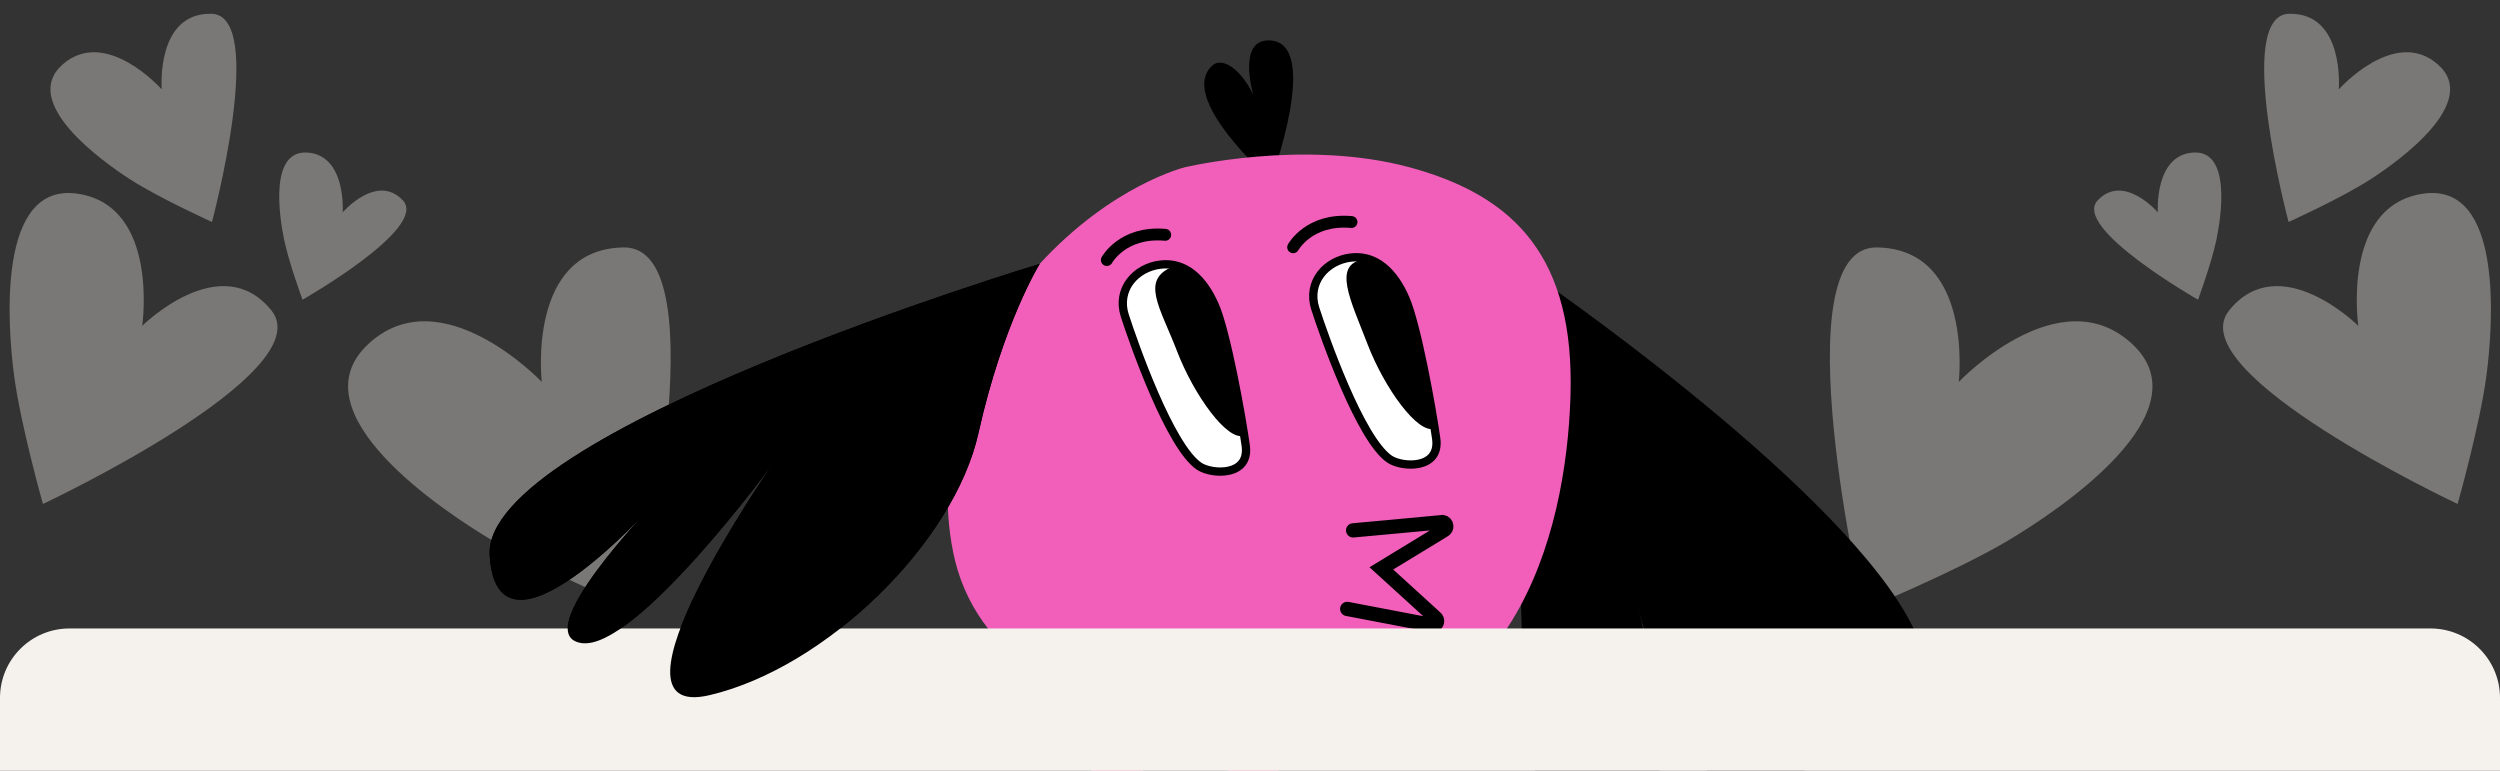 <svg width="1440" height="444" viewBox="0 0 1440 444" fill="none" xmlns="http://www.w3.org/2000/svg">
<rect x="0" y="0" width="1440" height="444" fill="#333333" stroke="none"/>
<g clip-path="url(#clip0_5500_3746)">
<g opacity="0.36">
<path d="M1415.58 290.28C1415.58 290.28 1254.88 214.774 1284 178.779C1313.13 142.783 1358.4 187.683 1358.4 187.683C1358.4 187.683 1348.37 118.852 1395.35 111.608C1442.32 104.363 1435.97 187.686 1432.2 216.271C1428.44 244.855 1415.58 290.28 1415.58 290.28Z" fill="#F5F2ED"/>
<path d="M1073.36 351.134C1073.36 351.134 1025.04 141.724 1081.08 142.521C1137.11 143.318 1128.24 219.987 1128.24 219.987C1128.24 219.987 1186.25 158.967 1228.27 198.256C1270.3 237.545 1186.24 293.807 1156.22 311.602C1126.21 329.397 1073.36 351.134 1073.36 351.134Z" fill="#F5F2ED"/>
<path d="M1318.22 127.859C1318.22 127.859 1286.36 8.583 1318.55 7.939C1350.74 7.295 1347.15 51.486 1347.15 51.486C1347.15 51.486 1379.25 15.314 1404.15 37.044C1429.05 58.775 1381.9 92.728 1365.02 103.534C1348.13 114.341 1318.22 127.859 1318.22 127.859Z" fill="#F5F2ED"/>
<path d="M1266.07 172.625C1266.07 172.625 1193.27 131.267 1208.27 115.405C1223.27 99.544 1242.92 122.304 1242.92 122.304C1242.92 122.304 1240.72 89.577 1263.07 87.884C1285.42 86.19 1279.39 125.133 1276.58 138.435C1273.77 151.737 1266.07 172.625 1266.07 172.625Z" fill="#F5F2ED"/>
</g>
<g opacity="0.36">
<path d="M24.732 290.28C24.732 290.28 185.434 214.774 156.312 178.779C127.191 142.783 81.914 187.683 81.914 187.683C81.914 187.683 91.943 118.852 44.968 111.608C-2.006 104.363 4.351 187.686 8.115 216.271C11.878 244.855 24.732 290.28 24.732 290.28Z" fill="#F5F2ED"/>
<path d="M366.956 351.134C366.956 351.134 415.275 141.724 359.239 142.521C303.203 143.318 312.075 219.987 312.075 219.987C312.075 219.987 254.068 158.967 212.044 198.256C170.019 237.545 254.074 293.807 284.092 311.602C314.111 329.397 366.956 351.134 366.956 351.134Z" fill="#F5F2ED"/>
<path d="M122.098 127.859C122.098 127.859 153.955 8.583 121.768 7.939C89.581 7.295 93.167 51.486 93.167 51.486C93.167 51.486 61.064 15.314 36.165 37.044C11.265 58.775 58.417 92.728 75.301 103.534C92.186 114.341 122.098 127.859 122.098 127.859Z" fill="#F5F2ED"/>
<path d="M174.249 172.625C174.249 172.625 247.051 131.267 232.047 115.405C217.043 99.544 197.393 122.304 197.393 122.304C197.393 122.304 199.599 89.577 177.25 87.884C154.9 86.19 160.927 125.133 163.738 138.435C166.55 151.737 174.249 172.625 174.249 172.625Z" fill="#F5F2ED"/>
</g>
<g clip-path="url(#clip1_5500_3746)">
<path d="M882.455 157.688C882.455 157.688 1051.29 273.066 1097.73 353.544C1144.17 434.022 1011.22 369.581 1011.22 369.581C1011.22 369.581 1069.58 438.257 1023.01 460.593C976.437 482.928 943.687 350.575 943.687 350.575C943.687 350.575 984.341 503.397 918.535 503.255C852.718 503.113 882.466 157.688 882.466 157.688H882.455Z" fill="black"/>
<path d="M732.046 103.858C732.046 103.858 761.772 23.271 730.66 23.261C712.582 23.261 721.883 54.493 721.883 54.493C713.433 37.594 703.313 33.588 698.75 37.398C676.939 55.596 732.046 103.858 732.046 103.858Z" fill="black"/>
<path d="M682.418 96.369C682.418 96.369 750.975 79.863 811.912 96.369C872.848 112.875 907.127 148.42 904.594 228.406C902.051 308.393 871.582 426.456 743.355 423.924C615.128 421.38 560.534 374.406 549.115 318.545C537.685 262.684 556.734 197.938 598.633 152.23C640.531 106.522 682.429 96.369 682.429 96.369H682.418Z" fill="#F25FBA"/>
<path d="M672.932 410.922L641.765 402.756L609.506 501.388L538.897 469.708C533.395 467.241 526.933 469.708 524.466 475.199C521.998 480.701 524.466 487.164 529.957 489.631L567.379 506.421L524.607 503.932C518.603 503.593 513.429 508.178 513.079 514.193C512.73 520.208 517.326 525.372 523.341 525.721L562.619 528.003L530.71 539.542C525.044 541.594 522.108 547.849 524.16 553.526C525.765 557.969 529.957 560.731 534.422 560.731C535.655 560.731 536.911 560.524 538.133 560.076L616.329 531.791C619.659 530.579 622.039 527.915 623.021 524.771L672.932 410.9V410.922Z" fill="#F25FBA"/>
<path d="M784.227 532.795C790.144 532.795 795.002 528.068 795.133 522.119C795.264 516.093 790.482 511.093 784.456 510.962L753.486 510.285L777.666 501.541C783.332 499.488 786.269 493.233 784.216 487.556C782.164 481.891 775.909 478.954 770.243 481.006L716.708 500.373L748.126 409.83L718.378 397.461L689.187 518.309C689.165 518.396 689.143 518.472 689.121 518.56L689.077 518.756C688.029 523.571 690.355 528.669 694.994 530.907L769.206 566.659C770.734 567.39 772.35 567.739 773.933 567.739C777.994 567.739 781.891 565.458 783.78 561.561C786.4 556.124 784.118 549.607 778.681 546.987L747.569 531.998L783.976 532.795C784.063 532.795 784.14 532.795 784.216 532.795H784.227Z" fill="#F25FBA"/>
<path d="M744.85 142.415C744.85 142.415 753.955 125.702 778.463 127.885" stroke="black" stroke-width="6.845" stroke-miterlimit="10" stroke-linecap="round"/>
<path d="M637.54 149.784C637.54 149.784 646.644 133.071 671.152 135.254" stroke="black" stroke-width="6.845" stroke-miterlimit="10" stroke-linecap="round"/>
<path d="M779.413 305.5L831.082 300.718C833.462 301.231 833.811 304.495 831.595 305.5L795.657 327.387L826.704 355.662C828.571 356.972 827.883 359.875 825.634 360.225L776.007 350.738" stroke="black" stroke-width="8.22" stroke-miterlimit="10" stroke-linecap="round"/>
<path d="M598.878 152C598.878 152 277.72 248.623 282.043 319.822C286.366 391.02 375.446 291.395 375.446 291.395C375.446 291.395 303.702 365.486 334.836 370.399C365.971 375.322 445.411 266.745 445.411 266.745C445.411 266.745 341.528 416.085 408.567 400.442C475.618 384.798 549.469 312.846 563.595 249.431C577.721 186.016 598.867 152 598.867 152H598.878Z" fill="black"/>
<path d="M690.825 268.612C698.15 273.438 720.048 274.486 717.527 256.571C715.005 238.668 706.424 191.148 699.754 175.897C693.084 160.647 682.67 150.756 668.445 152.405C654.221 154.053 642.977 166.651 647.889 181.814C652.791 196.977 673.838 257.412 690.825 268.612Z" fill="white" stroke="black" stroke-width="4.782" stroke-miterlimit="10"/>
<path d="M704.557 190.755C694.83 165.406 685.628 149.697 676.032 153.387C656.404 160.941 668.226 176.901 677.964 202.25C687.691 227.598 707.079 254.573 716.686 250.894C716.686 250.894 714.295 216.114 704.568 190.765L704.557 190.755Z" fill="black"/>
<path d="M800.536 264.551C807.861 269.376 829.76 270.424 827.238 252.51C824.717 234.607 816.136 187.086 809.466 171.836C802.796 156.585 792.381 146.695 778.157 148.343C763.933 149.992 752.688 162.589 757.601 177.753C762.503 192.916 783.55 253.351 800.536 264.551Z" fill="white" stroke="black" stroke-width="4.782" stroke-miterlimit="10"/>
<path d="M814.27 186.683C804.544 161.335 795.909 147.765 785.745 149.315C767.132 152.154 777.94 172.83 787.678 198.178C797.404 223.527 816.792 250.502 826.399 246.823C826.399 246.823 824.008 212.043 814.281 186.694L814.27 186.683Z" fill="black"/>
</g>
<path d="M0 402C0 379.909 17.909 362 40 362H1400C1422.09 362 1440 379.909 1440 402V444H0V402Z" fill="#F5F2ED"/>
<path d="M598.878 152C598.878 152 277.72 248.623 282.043 319.822C286.366 391.02 375.446 291.395 375.446 291.395C375.446 291.395 303.702 365.486 334.836 370.399C365.971 375.322 445.411 266.745 445.411 266.745C445.411 266.745 341.528 416.085 408.567 400.442C475.618 384.798 549.469 312.846 563.595 249.431C577.721 186.016 598.867 152 598.867 152H598.878Z" fill="black"/>
</g>
<defs>
<clipPath id="clip0_5500_3746">
<rect width="1440" height="444" fill="white"/>
</clipPath>
<clipPath id="clip1_5500_3746">
<rect width="873" height="476" fill="white" transform="translate(258 -32)"/>
</clipPath>
</defs>
</svg>
